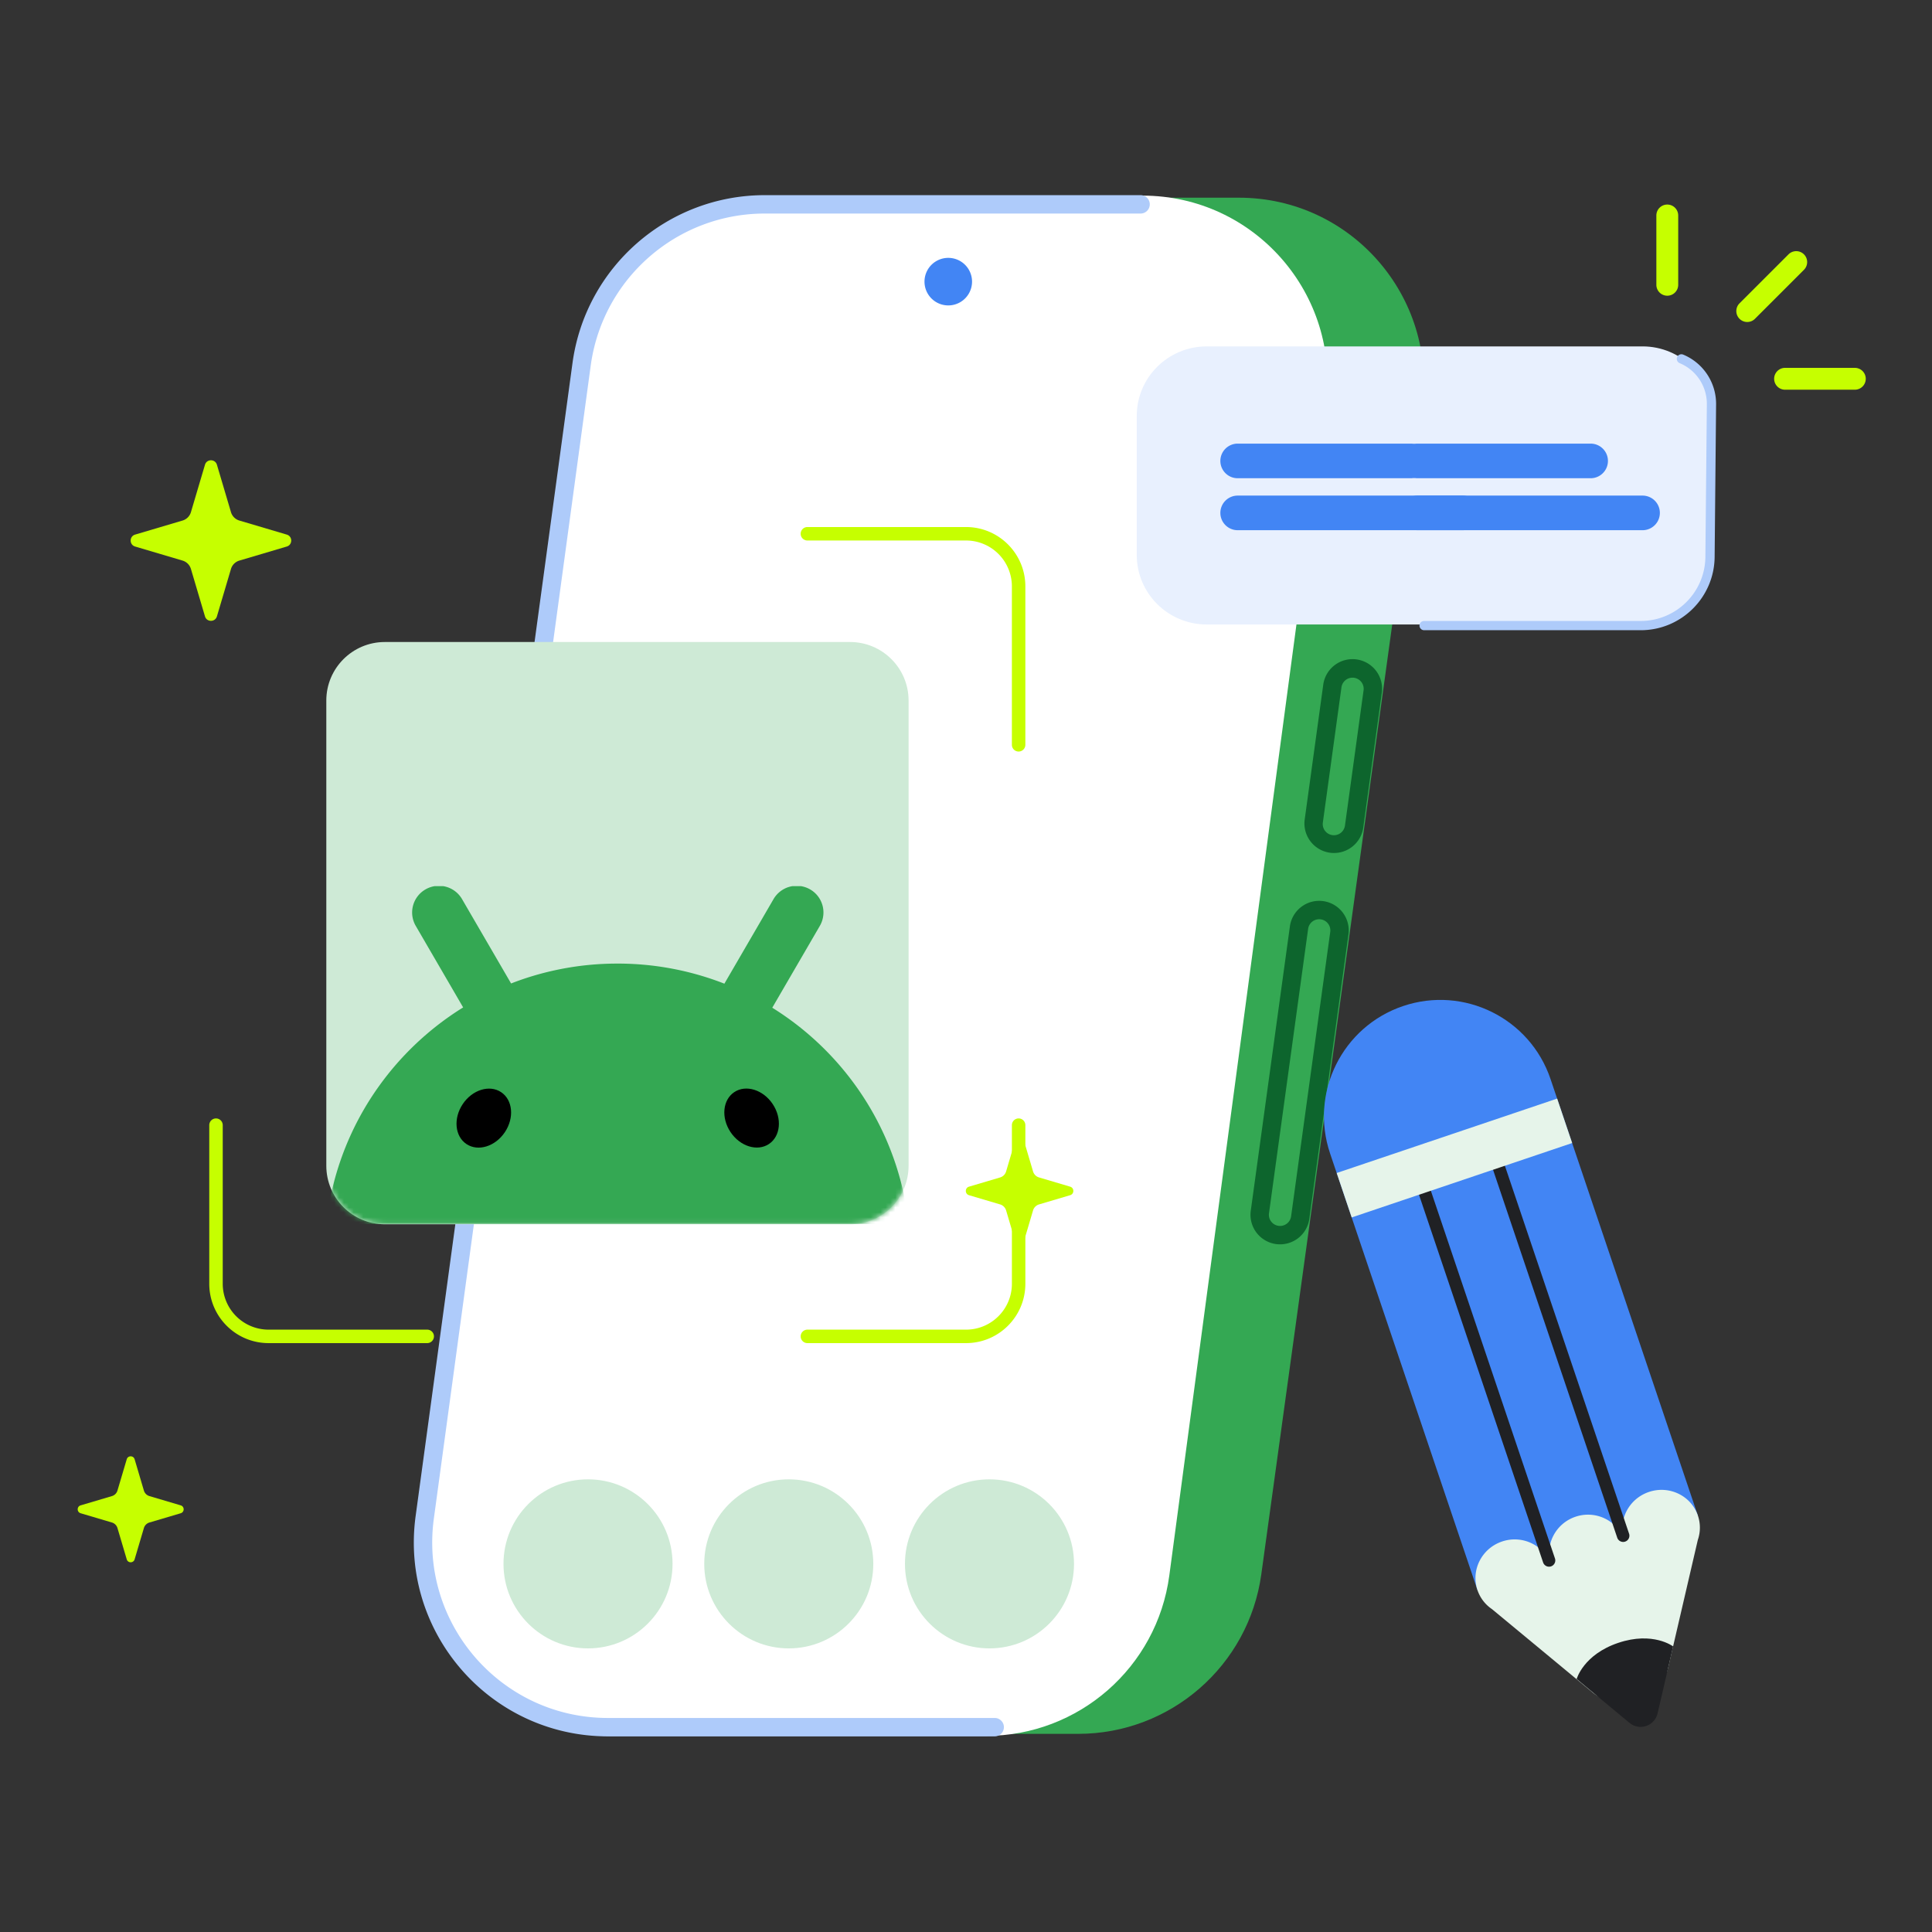 <svg xmlns="http://www.w3.org/2000/svg" width="396" height="396" fill="none"><rect width="100%" height="100%" fill="#333333" stroke="none"/><path fill="#34A853" d="M220.987 355.386H178.71l58.247-314.865h16.985c22.989 0 40.683 20.301 37.544 43.074l-32.955 239.068c-2.585 18.754-18.613 32.723-37.544 32.723"/><path fill="#fff" d="M119.454 72.972c2.517-18.823 18.575-32.877 37.565-32.877h77.164c22.926 0 40.602 20.197 37.564 42.92l-32.074 239.913c-2.516 18.822-18.574 32.876-37.564 32.876h-77.164c-22.926 0-40.603-20.196-37.565-42.92z"/><path fill="#AECBFA" fill-rule="evenodd" d="M156.764 43.77c-18.013 0-33.256 13.31-35.684 31.16L88.926 311.262c-2.942 21.62 13.865 40.868 35.684 40.868h79.274a1.885 1.885 0 1 1 0 3.771H124.61c-24.103 0-42.67-21.264-39.42-45.148l32.153-236.333C120.026 54.703 136.865 40 156.764 40h77.019a1.885 1.885 0 0 1 0 3.77z" clip-rule="evenodd"/><path fill="#4285F4" d="M199.239 57.728a4.873 4.873 0 1 1-9.746 0 4.873 4.873 0 0 1 9.746 0"/><path fill="#0D652D" fill-rule="evenodd" d="m275.675 169.221 3.819-27.748a2.288 2.288 0 0 0-4.533-.623l-3.818 27.747a2.287 2.287 0 0 0 4.532.624m2.378-34.061a6.057 6.057 0 0 0-6.827 5.175l-3.819 27.748a6.06 6.06 0 0 0 12.004 1.652l3.818-27.748a6.06 6.06 0 0 0-5.176-6.827M264.636 249.305l8.021-58.29a2.287 2.287 0 0 0-4.532-.624l-8.021 58.29a2.287 2.287 0 1 0 4.532.624m6.581-64.604a6.06 6.06 0 0 0-6.828 5.176l-8.021 58.29a6.057 6.057 0 0 0 5.176 6.827 6.057 6.057 0 0 0 6.827-5.175l8.021-58.29a6.06 6.06 0 0 0-5.175-6.828" clip-rule="evenodd"/><path fill="#CEEAD6" d="M137.851 320.543c0 9.569-7.757 17.325-17.325 17.325-9.569 0-17.325-7.756-17.325-17.325s7.756-17.325 17.325-17.325 17.325 7.757 17.325 17.325M178.999 320.543c0 9.569-7.757 17.325-17.325 17.325-9.569 0-17.326-7.756-17.326-17.325s7.757-17.325 17.326-17.325c9.568 0 17.325 7.757 17.325 17.325M220.139 320.543c0 9.569-7.757 17.325-17.325 17.325-9.569 0-17.325-7.756-17.325-17.325s7.756-17.325 17.325-17.325 17.325 7.757 17.325 17.325"/><path fill="#E8F0FE" d="M233 85.25c0-7.87 6.418-14.25 14.335-14.25h89.33C344.582 71 351 77.38 351 85.25v28.5c0 7.87-6.418 14.25-14.335 14.25h-89.33c-7.917 0-14.335-6.38-14.335-14.25z"/><path fill="#AECBFA" fill-rule="evenodd" d="M343.765 73.196a.947.947 0 0 1 1.238-.512 10.94 10.94 0 0 1 6.742 10.206l-.298 31.269c-.08 8.315-6.843 15.015-15.159 15.015H291.87a.948.948 0 0 1 0-1.895h44.418c7.276 0 13.194-5.862 13.264-13.138l.299-31.27a9.04 9.04 0 0 0-5.575-8.437.947.947 0 0 1-.511-1.239" clip-rule="evenodd"/><path fill="#4285F4" d="M287.008 105.129a3.547 3.547 0 0 0 3.547 3.547h46.117a3.547 3.547 0 1 0 0-7.095h-46.117a3.547 3.547 0 0 0-3.547 3.548"/><path fill="#4285F4" d="M250.136 105.129a3.55 3.55 0 0 0 3.548 3.547H299.8a3.547 3.547 0 1 0 0-7.095h-46.116a3.55 3.55 0 0 0-3.548 3.548M287.008 94.476a3.547 3.547 0 0 0 3.547 3.547h35.475a3.547 3.547 0 0 0 0-7.095h-35.475a3.547 3.547 0 0 0-3.547 3.548"/><path fill="#4285F4" d="M250.136 94.476a3.55 3.55 0 0 0 3.548 3.547h35.474a3.547 3.547 0 1 0 0-7.095h-35.474a3.55 3.55 0 0 0-3.548 3.548"/><path fill="#C6FF00" fill-rule="evenodd" d="M369.756 52.135a2.24 2.24 0 0 1 0 3.167l-10.078 10.077a2.24 2.24 0 0 1-3.167-3.167l10.078-10.077a2.24 2.24 0 0 1 3.167 0" clip-rule="evenodd"/><path fill="#C6FF00" fill-rule="evenodd" d="M368.964 52.927a1.12 1.12 0 0 1 0 1.583l-10.077 10.078a1.12 1.12 0 0 1-1.584-1.584l10.077-10.077a1.12 1.12 0 0 1 1.584 0M341.742 41.928a2.24 2.24 0 0 1 2.239 2.239v14.251a2.24 2.24 0 0 1-4.479 0V44.167a2.24 2.24 0 0 1 2.24-2.24" clip-rule="evenodd"/><path fill="#C6FF00" fill-rule="evenodd" d="M341.742 43.047a1.12 1.12 0 0 1 1.119 1.12v14.251a1.12 1.12 0 1 1-2.239 0V44.167c0-.619.501-1.12 1.12-1.12M382.423 77.64a2.24 2.24 0 0 1-2.239 2.239h-14.251a2.24 2.24 0 1 1 0-4.479h14.251a2.24 2.24 0 0 1 2.239 2.24" clip-rule="evenodd"/><path fill="#C6FF00" fill-rule="evenodd" d="M381.304 77.64a1.12 1.12 0 0 1-1.12 1.12h-14.251a1.12 1.12 0 1 1 0-2.24h14.251c.618 0 1.12.501 1.12 1.12" clip-rule="evenodd"/><path fill="#C6FF00" d="M209.856 233.738c-.257-.87-1.49-.87-1.749 0l-1.887 6.373a1.82 1.82 0 0 1-1.231 1.23l-6.372 1.888c-.871.258-.871 1.492 0 1.749l6.372 1.888a1.83 1.83 0 0 1 1.231 1.231l1.887 6.372c.259.87 1.492.87 1.749 0l1.888-6.372a1.83 1.83 0 0 1 1.231-1.231l6.372-1.888c.871-.257.871-1.491 0-1.749l-6.372-1.888a1.82 1.82 0 0 1-1.231-1.23z"/><path fill="#C6FF00" fill-rule="evenodd" d="M164.113 109.406a1.38 1.38 0 0 1 1.381-1.381h32.507c6.719 0 12.165 5.446 12.165 12.166v32.507a1.381 1.381 0 0 1-2.761 0v-32.507a9.404 9.404 0 0 0-9.404-9.405h-32.507a1.38 1.38 0 0 1-1.381-1.38M44.274 229.243c.762 0 1.38.618 1.38 1.381v32.507a9.404 9.404 0 0 0 9.404 9.405h32.508a1.38 1.38 0 1 1 0 2.761H55.059c-6.72 0-12.166-5.447-12.166-12.166v-32.507a1.38 1.38 0 0 1 1.38-1.381M208.787 229.242a1.38 1.38 0 0 1 1.381 1.38v32.509c0 6.718-5.447 12.165-12.166 12.165h-32.507a1.38 1.38 0 1 1 0-2.761h32.507c5.194 0 9.405-4.211 9.405-9.404v-32.509c0-.762.618-1.38 1.38-1.38" clip-rule="evenodd"/><path fill="#C6FF00" d="M27.593 299.104c-.239-.804-1.378-.804-1.616 0l-1.9 6.411c-.162.547-.59.975-1.137 1.137l-6.411 1.9c-.805.238-.805 1.378 0 1.616l6.41 1.899c.548.163.976.59 1.138 1.138l1.9 6.411c.238.804 1.377.804 1.616 0l1.9-6.411c.161-.548.59-.975 1.136-1.138l6.412-1.899c.804-.238.804-1.378 0-1.616l-6.412-1.9a1.69 1.69 0 0 1-1.137-1.137zM44.463 95.259c-.361-1.219-2.088-1.219-2.449 0l-2.878 9.714a2.55 2.55 0 0 1-1.723 1.723l-9.714 2.878c-1.22.361-1.22 2.088 0 2.449l9.714 2.878a2.55 2.55 0 0 1 1.723 1.723l2.878 9.714c.361 1.219 2.087 1.219 2.449 0l2.878-9.714a2.55 2.55 0 0 1 1.723-1.723l9.714-2.878c1.219-.361 1.219-2.088 0-2.449l-9.714-2.878a2.55 2.55 0 0 1-1.723-1.723z"/><path fill="#CEEAD6" d="M66.883 143.592c0-6.627 5.373-12 12-12h95.349c6.627 0 12 5.373 12 12v95.349c0 6.627-5.373 12-12 12H78.883c-6.627 0-12-5.373-12-12z"/><mask id="a" width="121" height="120" x="66" y="131" maskUnits="userSpaceOnUse" style="mask-type:alpha"><path fill="#CEEAD6" d="M66.883 143.592c0-6.627 5.373-12 12-12h95.349c6.627 0 12 5.373 12 12v95.349c0 6.627-5.373 12-12 12H78.883c-6.627 0-12-5.373-12-12z"/></mask><g clip-path="url(#b)" mask="url(#a)"><path fill="#34A853" d="m185.895 248.253-.116-.725a59.58 59.58 0 0 0-10.32-24.882 60 60 0 0 0-6.577-7.725 60.188 60.188 0 0 0-10.59-8.37q.033-.058.066-.116 1.808-3.11 3.615-6.22l3.533-6.074q1.27-2.182 2.535-4.364a5.467 5.467 0 0 0-.037-5.558 5.45 5.45 0 0 0-1.902-1.889 5.55 5.55 0 0 0-2.335-.748 5.6 5.6 0 0 0-1.878.162 5.48 5.48 0 0 0-3.336 2.542q-1.27 2.18-2.535 4.363l-3.533 6.075q-1.808 3.11-3.615 6.219-.197.34-.395.682-.273-.109-.547-.215a60 60 0 0 0-21.985-3.901 60 60 0 0 0-19.125 3.31q-1.041.361-2.061.763l-.369-.636q-1.808-3.11-3.615-6.219l-3.533-6.075q-1.27-2.182-2.535-4.363a5.47 5.47 0 0 0-5.214-2.704 5.5 5.5 0 0 0-2.335.748 5.46 5.46 0 0 0-1.94 7.447q1.271 2.182 2.536 4.363l3.533 6.075q1.807 3.11 3.615 6.22.014.026.029.052a60.3 60.3 0 0 0-10.692 8.436 60.3 60.3 0 0 0-6.578 7.726 59.592 59.592 0 0 0-9.41 20.455 60 60 0 0 0-.91 4.427q-.06.363-.115.725a60 60 0 0 0-.344 2.62H186.23a59 59 0 0 0-.343-2.62z"/><path fill="#000" d="M157.605 234.489c2.388-1.585 2.735-5.252.775-8.191-1.96-2.938-5.485-4.035-7.872-2.45-2.388 1.585-2.735 5.252-.775 8.191 1.96 2.938 5.484 4.035 7.872 2.45M103.489 232.049c1.96-2.938 1.613-6.605-.775-8.19-2.388-1.586-5.912-.489-7.872 2.45s-1.613 6.606.775 8.191 5.912.488 7.872-2.451"/></g><path fill="#4285F4" d="M287.593 206.209c12.478-4.212 26.008 2.49 30.219 14.967l30.204 89.482-45.187 15.252-30.203-89.482c-4.212-12.477 2.489-26.007 14.967-30.219"/><path fill="#E6F4EA" fill-rule="evenodd" d="M317.919 320.813c-1.381-4.086-5.876-6.259-10.043-4.853s-6.426 5.861-5.047 9.948a7.68 7.68 0 0 0 2.978 3.911l20.659 17.104c5.499 4.553 13.867 1.729 15.482-5.225l6.054-26.068a7.68 7.68 0 0 0 .017-4.972c-1.38-4.087-5.876-6.261-10.043-4.854-4.125 1.392-6.381 5.77-5.088 9.824-1.427-4.008-5.856-6.129-9.958-4.745-4.142 1.399-6.383 5.843-5.007 9.929z" clip-rule="evenodd"/><path fill="#202124" d="M339.752 351.195c-.601 2.589-3.718 3.638-5.762 1.939l-10.822-8.992s1.363-4.99 8.514-7.404 11.26.729 11.26.729z"/><path fill="#202124" fill-rule="evenodd" d="M306.83 238.139a1.283 1.283 0 0 1 1.625.805l25.448 75.394a1.282 1.282 0 1 1-2.429.82l-25.448-75.395a1.28 1.28 0 0 1 .804-1.624M291.655 243.26a1.283 1.283 0 0 1 1.625.805l25.448 75.395a1.282 1.282 0 0 1-2.429.819l-25.448-75.394a1.28 1.28 0 0 1 .804-1.625" clip-rule="evenodd"/><path fill="#E6F4EA" d="m273.981 240.429 45.187-15.252 3.075 9.109-45.187 15.252z"/><defs><clipPath id="b"><path fill="#fff" d="M66.883 181.631h119.349v69.311H66.882z"/></clipPath></defs></svg>